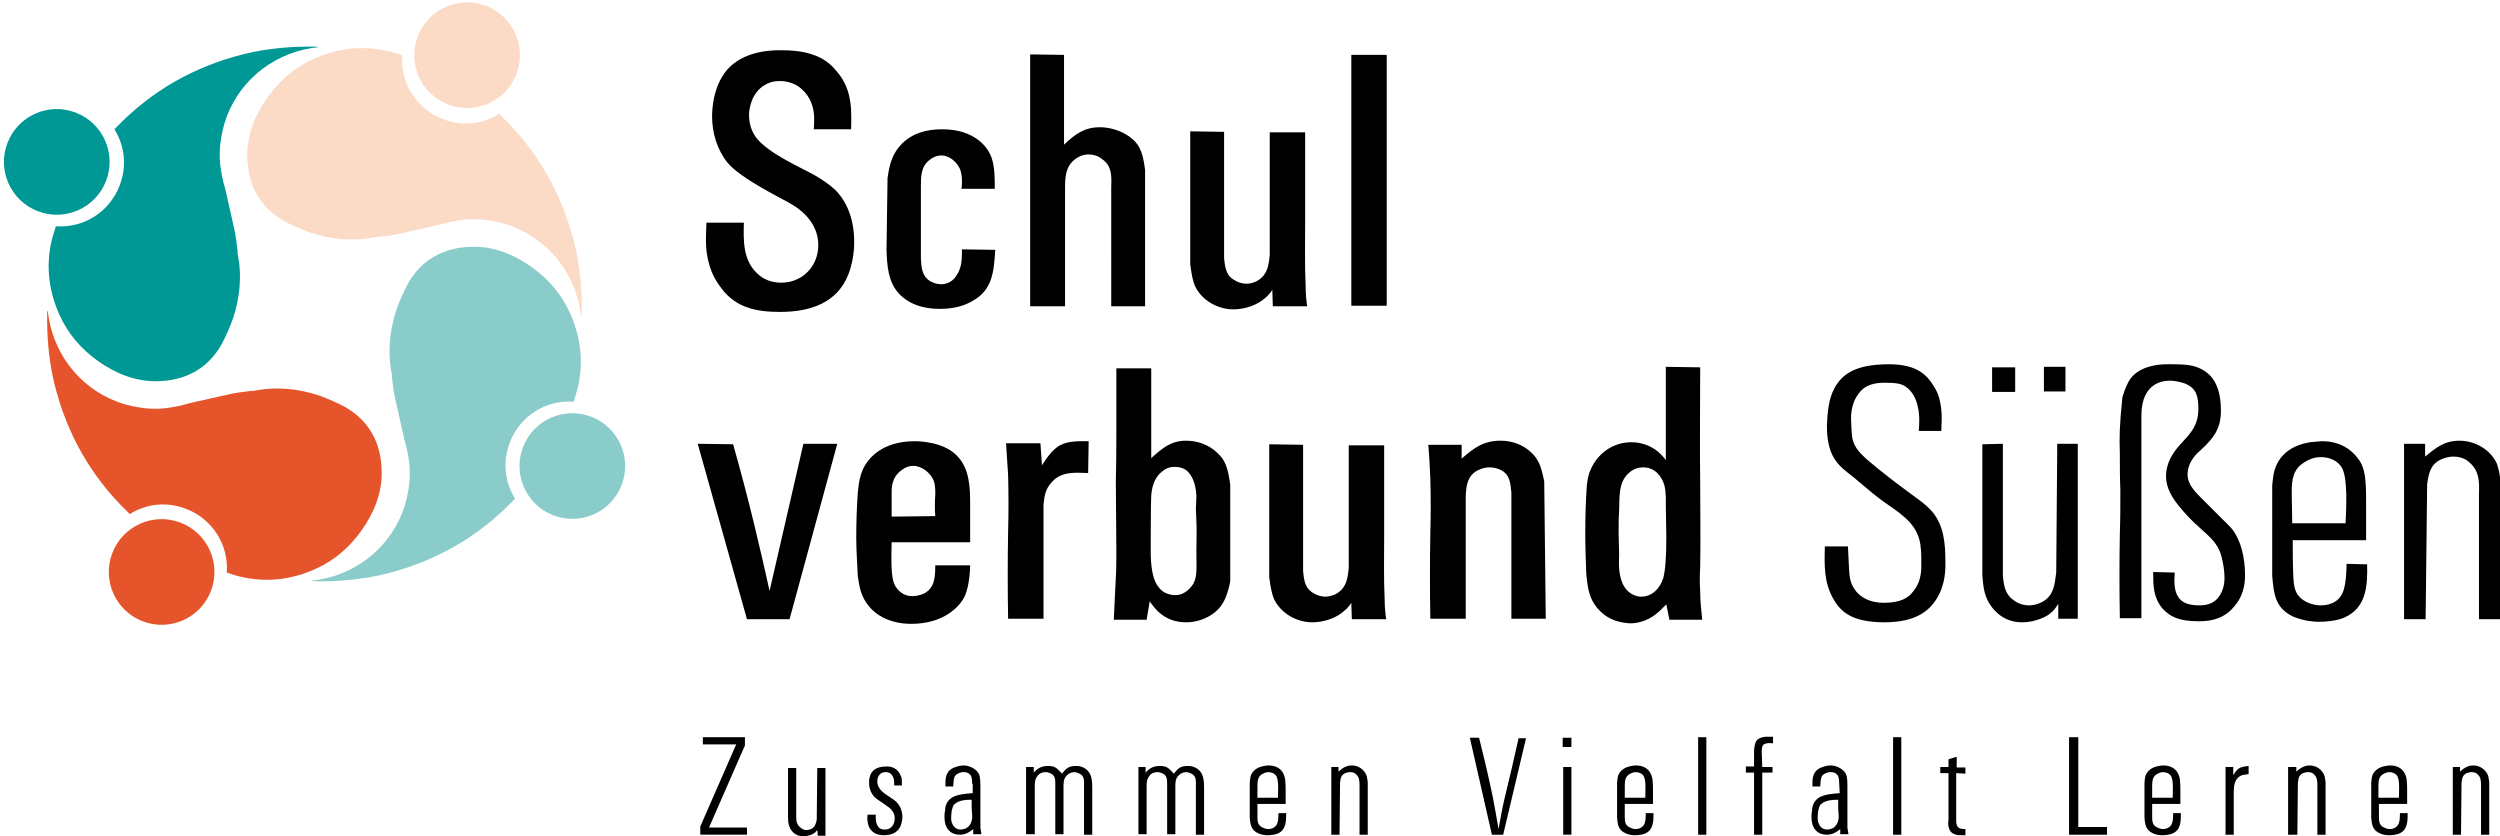 <?xml version="1.0" encoding="utf-8"?>
<!-- Generator: Adobe Illustrator 20.1.0, SVG Export Plug-In . SVG Version: 6.00 Build 0)  -->
<svg version="1.1" id="Ebene_1" xmlns="http://www.w3.org/2000/svg" xmlns:xlink="http://www.w3.org/1999/xlink" x="0px" y="0px"
	 viewBox="0 0 487.3 163" style="enable-background:new 0 0 487.3 163;" xml:space="preserve">
<style type="text/css">
	.st0{fill:#8ACCC9;}
	.st1{fill:#009895;}
	.st2{fill:#E5542A;}
	.st3{fill:#FBDAC6;}
</style>
<ellipse transform="matrix(0.359 -0.933 0.933 0.359 -13.223 162.366)" class="st0" cx="111.6" cy="90.8" rx="10.3" ry="10.3"/>
<path class="st0" d="M112.7,75.2c1.1-5,0.4-9.9-1.7-14.4c-1.6-3.5-4.1-6.4-7.3-8.7c-3.5-2.5-7.4-4.1-11.7-4
	c-5.4,0.1-9.8,2.4-12.5,7.2c-0.8,1.5-1.5,3.1-2.1,4.7c-1.5,4.3-1.9,8.7-1,13.1v0.5c0.2,1.4,0.3,2.7,0.6,4c0.6,2.7,1.2,5.3,1.8,8
	c0.5,1.6,0.8,3.2,1,4.9c0.1,1.2,0.1,2.4,0,3.5c-0.2,1.9-0.6,3.8-1.3,5.7c-3,7.8-10,12.7-17.8,13.5c0.1,0,0.2,0.1,0.3,0.1
	c4.7,0.1,9.4-0.3,14-1.4c9.7-2.4,18.1-7.1,25.1-14.4l0.3-0.3c-2-3.2-2.5-7.2-1-11c2-5.2,7.1-8.3,12.4-7.9
	C112.1,77.3,112.5,76.2,112.7,75.2z"/>
<ellipse transform="matrix(0.359 -0.933 0.933 0.359 -22.401 30.57)" class="st1" cx="11.1" cy="31.6" rx="10.3" ry="10.3"/>
<path class="st1" d="M10,47.2c-1.1,5-0.4,9.9,1.7,14.4c1.6,3.5,4.1,6.4,7.3,8.7c3.5,2.5,7.4,4.1,11.7,4c5.4-0.1,9.8-2.4,12.5-7.2
	c0.8-1.5,1.5-3.1,2.1-4.7c1.5-4.3,1.9-8.7,1-13.1v-0.5c-0.2-1.4-0.3-2.7-0.6-4c-0.6-2.7-1.2-5.3-1.8-8c-0.5-1.6-0.8-3.2-1-4.9
	c-0.1-1.2-0.1-2.4,0-3.5c0.2-1.9,0.6-3.8,1.3-5.7c3-7.8,10-12.7,17.8-13.5c-0.1,0-0.2-0.1-0.3-0.1c-4.7-0.1-9.4,0.3-14,1.4
	c-9.7,2.4-18.1,7.1-25.1,14.4l-0.3,0.3c2,3.2,2.5,7.2,1,11c-2,5.2-7.1,8.3-12.4,7.9C10.6,45.1,10.2,46.2,10,47.2z"/>
<ellipse transform="matrix(0.359 -0.933 0.933 0.359 -83.833 100.851)" class="st2" cx="31.5" cy="111.5" rx="10.3" ry="10.3"/>
<path class="st2" d="M47.3,112.5c5,1.1,9.9,0.4,14.4-1.7c3.5-1.6,6.4-4.1,8.7-7.3c2.5-3.5,4.1-7.4,4-11.7c-0.1-5.4-2.4-9.8-7.2-12.5
	c-1.5-0.8-3.1-1.5-4.7-2.1c-4.3-1.5-8.7-1.9-13.1-1h-0.5c-1.4,0.2-2.7,0.3-4,0.6c-2.7,0.6-5.3,1.2-8,1.8c-1.6,0.5-3.2,0.8-4.9,1
	c-1.2,0.1-2.4,0.1-3.5,0c-1.9-0.2-3.8-0.6-5.7-1.3c-7.8-3-12.7-10-13.5-17.8c0,0.1-0.1,0.2-0.1,0.3c-0.1,4.7,0.3,9.4,1.4,14
	C13,84.5,17.7,92.9,25,99.9l0.3,0.3c3.2-2,7.2-2.5,11-1c5.2,2,8.3,7.1,7.9,12.4C45.3,112,46.3,112.3,47.3,112.5z"/>
<ellipse transform="matrix(0.359 -0.933 0.933 0.359 48.267 91.876)" class="st3" cx="91.1" cy="10.8" rx="10.3" ry="10.3"/>
<path class="st3" d="M75.3,9.9c-5-1.1-9.9-0.4-14.4,1.7c-3.5,1.6-6.4,4.1-8.7,7.3c-2.5,3.5-4.1,7.4-4,11.7c0.1,5.4,2.4,9.8,7.2,12.5
	c1.5,0.8,3.1,1.5,4.7,2.1c4.3,1.5,8.7,1.9,13.1,1h0.5c1.4-0.2,2.7-0.3,4-0.6c2.7-0.6,5.3-1.2,8-1.8c1.6-0.5,3.2-0.8,4.9-1
	c1.2-0.1,2.4-0.1,3.5,0c1.9,0.2,3.8,0.6,5.7,1.3c7.8,3,12.7,10,13.5,17.8c0-0.1,0.1-0.2,0.1-0.3c0.1-4.7-0.3-9.4-1.4-14
	c-2.4-9.7-7.1-18.1-14.4-25.1l-0.3-0.3c-3.2,2-7.2,2.5-11,1c-5.2-2-8.3-7.1-7.9-12.4C77.4,10.4,76.4,10.1,75.3,9.9z"/>
<path d="M143.5,145.1H137v-1.4h8.2v1.6l-7,16h7.4v1.4h-9.1v-1.6L143.5,145.1L143.5,145.1z M155.2,149.5v9.5c0,0.9,0,1.6,0.8,2.3
	c0.4,0.3,0.7,0.5,1.2,0.5c0.3,0,0.6-0.1,0.9-0.2c0.8-0.4,0.9-1,1.1-1.8l0.1-10.1h1.6v13.2h-1.5l-0.1-1.1c-0.2,0.2-0.4,0.5-0.6,0.6
	c-0.3,0.2-1,0.6-2.1,0.6c-1.9,0-2.6-1.4-2.8-2.1c-0.2-0.6-0.2-1.2-0.2-1.8v-9.4h1.6V149.5z M170.7,159.4c0,0.2,0,1.2,0.6,1.9
	c0.3,0.3,0.7,0.4,1.2,0.4c1.2,0,1.9-1,1.9-2.2c0-1.3-0.9-2-1.8-2.6c-0.8-0.6-1.6-1-2.2-1.6c-0.9-1-1-2.2-1-2.7c0-0.3,0-0.8,0.2-1.4
	c0.3-0.9,1.1-1.8,3.2-1.8c0.4,0,1.5,0,2.3,1c0.2,0.2,0.4,0.6,0.6,1.1c0.1,0.4,0.1,0.8,0.1,1.6h-1.5c0-0.8,0-1.6-0.6-2.2
	c-0.4-0.4-0.9-0.4-1.1-0.4c-1,0-1.6,0.8-1.6,1.8c0,0.6,0.2,1.1,0.6,1.6c0.9,1.1,2.4,1.6,3.3,2.6s1,2.3,1,2.8c0,0.2-0.1,1.1-0.4,1.8
	c-0.4,0.8-1.2,1.7-3.2,1.7c-1.4,0-2.1-0.5-2.5-1c-0.2-0.2-0.5-0.6-0.6-1.2c-0.1-0.4-0.2-0.9-0.1-1.8h1.6V159.4L170.7,159.4z
	 M189.5,152.8c0-0.8-0.1-1.2-0.2-1.5s-0.6-0.8-1.4-0.8c-0.2,0-0.7,0-1.2,0.3c-0.8,0.4-0.8,1-0.9,2.5h-1.5c0-0.2-0.2-1.8,0.5-2.8
	c0.4-0.6,1-0.8,1.2-0.9c0.3-0.1,1-0.4,1.8-0.4c1,0,2.1,0.5,2.7,1.2c0.5,0.6,0.6,1.2,0.6,2.9v8l0.2,1.3h-1.6v-1
	c-0.1,0.1-0.2,0.2-0.4,0.3c-0.4,0.3-1.1,0.8-2.2,0.8c-0.9,0-1.7-0.3-2.2-0.9c-0.4-0.4-0.8-1.2-0.8-2.6c0-0.4,0-0.8,0.1-1.1
	c0-0.5,0.1-1.8,1.3-2.6c1.1-0.7,2.9-0.8,4.1-0.9v-1.8H189.5L189.5,152.8z M188.8,155.9c-0.2,0-1.9,0-2.8,0.9
	c-0.1,0.1-0.3,0.4-0.4,0.9c-0.1,0.2-0.2,1-0.2,1.8c0,0.2,0,0.6,0.2,1c0.3,0.8,0.9,1.2,1.7,1.2c0.2,0,0.7-0.1,1.1-0.3
	c1.1-0.7,1.1-2,1.1-2.3c0-0.5-0.1-1.1-0.1-1.6v-1.6L188.8,155.9L188.8,155.9z M201.5,149.5v1.1c0.4-0.4,1.1-1.3,2.7-1.3
	c0.1,0,0.6,0,1,0.1c0.8,0.2,1.2,0.8,1.8,1.4c0.9-1.1,1.3-1.5,2.8-1.5c0.5,0,0.9,0.1,1.1,0.2c0.9,0.3,1.6,1.1,1.8,2
	c0.2,0.7,0.2,1.8,0.2,1.9v9.3h-1.6v-9.5c0-1,0.1-1.8-0.7-2.3c-0.5-0.3-1-0.4-1.2-0.4c-0.6,0-1.2,0.3-1.6,0.8
	c-0.5,0.6-0.5,1.3-0.5,2.1v9.2h-1.6v-9.9c0-0.9-0.1-1.5-0.8-1.9c-0.4-0.2-0.8-0.3-1.1-0.3c-0.7,0-1.3,0.3-1.6,0.8
	c-0.5,0.6-0.5,1.3-0.5,2.1v9.2H200v-13.1L201.5,149.5L201.5,149.5z M223.3,149.5v1.1c0.4-0.4,1.1-1.3,2.7-1.3c0.1,0,0.6,0,1,0.1
	c0.8,0.2,1.2,0.8,1.8,1.4c0.9-1.1,1.3-1.5,2.8-1.5c0.5,0,0.9,0.1,1.1,0.2c0.9,0.3,1.6,1.1,1.8,2c0.2,0.7,0.2,1.8,0.2,1.9v9.3h-1.6
	v-9.5c0-1,0.1-1.8-0.7-2.3c-0.5-0.3-1-0.4-1.2-0.4c-0.6,0-1.2,0.3-1.6,0.8c-0.5,0.6-0.5,1.3-0.5,2.1v9.2h-1.6v-9.9
	c0-0.9-0.1-1.5-0.8-1.9c-0.4-0.2-0.8-0.3-1.1-0.3c-0.7,0-1.3,0.3-1.6,0.8c-0.5,0.6-0.5,1.3-0.5,2.1v9.2h-1.6v-13.1L223.3,149.5
	L223.3,149.5z M245.1,156.7v2.6c0,0.8,0.1,1.5,0.8,1.9c0.4,0.2,0.8,0.4,1.3,0.4c0.4,0,0.8-0.1,1.1-0.3c0.7-0.4,0.9-1.2,0.9-2.8h1.5
	c0,1.6,0,3.3-1.7,4c-0.5,0.2-1.3,0.3-1.9,0.3c-0.3,0-1.1,0-1.9-0.4c-1.3-0.6-1.5-1.6-1.6-3.1v-6.8c0.1-0.8,0.1-1,0.2-1.3
	c0.6-1.6,2.2-1.8,2.6-1.9s0.8-0.1,0.9-0.1c1.7,0,2.5,0.9,2.8,1.5c0.5,0.9,0.5,1.9,0.5,4v2L245.1,156.7L245.1,156.7z M245.1,155.5h4
	c0-1,0.2-3.3-0.3-4.2c-0.3-0.5-0.9-0.8-1.6-0.8c-0.2,0-0.7,0.1-1.2,0.4c-0.8,0.5-0.9,1.3-0.9,2.3V155.5z M260.9,149.5v0.9
	c0.8-0.7,1.5-1.2,2.6-1.2c1.2,0,2.3,0.7,2.8,1.8c0.2,0.4,0.2,1,0.3,1.4v10.3H265v-9.5c0-0.9,0-1.7-0.7-2.3c-0.2-0.2-0.5-0.4-1.2-0.4
	c-0.4,0-0.8,0.2-0.9,0.2c-0.8,0.4-0.9,1-1,1.9l-0.1,10.1h-1.6v-13.2H260.9L260.9,149.5z M297.5,143.7l-4.5,19h-2.2l-4.3-18.9h1.8
	c0.8,3.2,1.6,6.5,2.3,9.8c0.6,2.6,1,5.3,1.5,8c0.4-2.1,0.7-4.1,1.2-6.1l1.5-6.3c0.4-1.8,0.8-3.6,1.2-5.3h1.5V143.7z M306.3,143.8
	v1.8h-1.7v-1.8H306.3z M306.3,149.5v13.2h-1.6v-13.2H306.3z M316.7,156.7v2.6c0,0.8,0.1,1.5,0.8,1.9c0.4,0.2,0.8,0.4,1.3,0.4
	c0.4,0,0.8-0.1,1.1-0.3c0.7-0.4,0.9-1.2,0.9-2.8h1.5c0,1.6,0,3.3-1.7,4c-0.5,0.2-1.3,0.3-1.9,0.3c-0.3,0-1.1,0-1.9-0.4
	c-1.3-0.6-1.5-1.6-1.6-3.1v-6.8c0.1-0.8,0.1-1,0.2-1.3c0.6-1.6,2.2-1.8,2.6-1.9s0.8-0.1,0.9-0.1c1.7,0,2.5,0.9,2.8,1.5
	c0.5,0.9,0.5,1.9,0.5,4v2L316.7,156.7L316.7,156.7z M316.7,155.5h4c0-1,0.2-3.3-0.3-4.2c-0.3-0.5-0.9-0.8-1.6-0.8
	c-0.2,0-0.7,0.1-1.2,0.4c-0.8,0.5-0.9,1.3-0.9,2.3V155.5z M332.6,143.7v19H331v-19H332.6L332.6,143.7z M343.5,149.5h2v1.1h-2v12.1
	h-1.6v-12.1h-1.6v-1.2h1.6v-3.2c0.1-0.9,0.2-1.8,0.9-2.2c0.5-0.3,1.1-0.4,1.6-0.4h1.2v1.3c-0.6-0.1-1.3-0.1-1.8,0.2
	c-0.4,0.3-0.4,1-0.4,1.6L343.5,149.5L343.5,149.5z M358.5,152.8c0-0.8-0.1-1.2-0.2-1.5s-0.6-0.8-1.4-0.8c-0.2,0-0.7,0-1.2,0.3
	c-0.8,0.4-0.8,1-0.9,2.5h-1.5c0-0.2-0.2-1.8,0.5-2.8c0.4-0.6,1-0.8,1.2-0.9c0.3-0.1,1-0.4,1.8-0.4c1,0,2.1,0.5,2.7,1.2
	c0.5,0.6,0.6,1.2,0.6,2.9v8l0.2,1.3h-1.6v-1c-0.1,0.1-0.2,0.2-0.4,0.3c-0.4,0.3-1.1,0.8-2.2,0.8c-0.9,0-1.7-0.3-2.2-0.9
	c-0.4-0.4-0.8-1.2-0.8-2.6c0-0.4,0-0.8,0.1-1.1c0-0.5,0.1-1.8,1.3-2.6c1.1-0.7,2.9-0.8,4.1-0.9L358.5,152.8z M357.7,155.9
	c-0.2,0-1.9,0-2.8,0.9c-0.1,0.1-0.3,0.4-0.4,0.9c-0.1,0.2-0.2,1-0.2,1.8c0,0.2,0,0.6,0.2,1c0.3,0.8,0.9,1.2,1.7,1.2
	c0.2,0,0.7-0.1,1.1-0.3c1.1-0.7,1.1-2,1.1-2.3c0-0.5-0.1-1.1-0.1-1.6v-1.6L357.7,155.9L357.7,155.9z M370.6,143.7v19H369v-19H370.6
	L370.6,143.7z M381.3,150.7v9.3c0,0.1,0,0.6,0.2,1c0.3,0.6,1,0.6,1.6,0.6v1.2h-1.2c-1.2-0.1-1.7-0.6-1.9-1.1
	c-0.3-0.6-0.3-1.2-0.2-1.8v-9.2h-1.6v-1.2h1.6V148l1.6-0.5v2.1h1.7v1.2L381.3,150.7L381.3,150.7L381.3,150.7z M405.1,143.7v17.5h5.6
	v1.5h-7.4v-19H405.1z M419.5,156.7v2.6c0,0.8,0.1,1.5,0.8,1.9c0.4,0.2,0.8,0.4,1.3,0.4c0.4,0,0.8-0.1,1.1-0.3
	c0.7-0.4,0.9-1.2,0.9-2.8h1.5c0,1.6,0,3.3-1.7,4c-0.5,0.2-1.3,0.3-1.9,0.3c-0.3,0-1.1,0-1.9-0.4c-1.3-0.6-1.5-1.6-1.6-3.1v-6.8
	c0.1-0.8,0.1-1,0.2-1.3c0.6-1.6,2.2-1.8,2.6-1.9c0.4-0.1,0.8-0.1,0.9-0.1c1.7,0,2.5,0.9,2.8,1.5c0.5,0.9,0.5,1.9,0.5,4v2
	L419.5,156.7L419.5,156.7z M419.5,155.5h4c0-1,0.2-3.3-0.3-4.2c-0.3-0.5-0.9-0.8-1.6-0.8c-0.2,0-0.7,0.1-1.2,0.4
	c-0.8,0.5-0.9,1.3-0.9,2.3V155.5z M435.3,162.7h-1.5v-13.2h1.5v1.6c0.9-1.4,1.2-1.6,3-1.8v1.6c-0.7,0.1-1,0.1-1.3,0.2
	c-1.5,0.6-1.6,2.1-1.6,3.5v8.1L435.3,162.7L435.3,162.7z M447.6,149.5v0.9c0.8-0.7,1.5-1.2,2.6-1.2c1.2,0,2.3,0.7,2.8,1.8
	c0.2,0.4,0.2,1,0.3,1.4v10.3h-1.6v-9.5c0-0.9,0-1.7-0.7-2.3c-0.2-0.2-0.5-0.4-1.2-0.4c-0.4,0-0.8,0.2-0.9,0.2c-0.8,0.4-0.9,1-1,1.9
	l-0.1,10.1H446v-13.2H447.6L447.6,149.5z M463.7,156.7v2.6c0,0.8,0.1,1.5,0.8,1.9c0.4,0.2,0.8,0.4,1.3,0.4c0.4,0,0.8-0.1,1.1-0.3
	c0.7-0.4,0.9-1.2,0.9-2.8h1.5c0,1.6,0,3.3-1.7,4c-0.5,0.2-1.3,0.3-1.9,0.3c-0.3,0-1.1,0-1.9-0.4c-1.3-0.6-1.5-1.6-1.6-3.1v-6.8
	c0.1-0.8,0.1-1,0.2-1.3c0.6-1.6,2.2-1.8,2.6-1.9c0.4-0.1,0.8-0.1,0.9-0.1c1.7,0,2.5,0.9,2.8,1.5c0.5,0.9,0.5,1.9,0.5,4v2
	L463.7,156.7L463.7,156.7z M463.6,155.5h4c0-1,0.2-3.3-0.3-4.2c-0.3-0.5-0.9-0.8-1.6-0.8c-0.2,0-0.7,0.1-1.2,0.4
	c-0.8,0.5-0.9,1.3-0.9,2.3V155.5z M479.5,149.5v0.9c0.8-0.7,1.5-1.2,2.6-1.2c1.2,0,2.3,0.7,2.8,1.8c0.2,0.4,0.2,1,0.3,1.4v10.3h-1.6
	v-9.5c0-0.9,0-1.7-0.7-2.3c-0.2-0.2-0.5-0.4-1.2-0.4c-0.4,0-0.8,0.2-0.9,0.2c-0.8,0.4-0.9,1-1,1.9l-0.1,10.1h-1.6v-13.2H479.5
	L479.5,149.5z"/>
<path d="M158.6,25.4c0.1-0.9,0.1-1.8,0.1-2.6c-0.1-2.1-0.8-4-2.5-5.5c-1.1-1-2.7-1.5-4.1-1.5c-0.6,0-1.7,0-2.9,0.7
	c-2.8,1.5-3.2,4.9-3.2,5.9c0,0.8,0.1,2.6,1.3,4.3c2.3,3.1,8.3,5.7,11.4,7.4c1.4,0.8,2.9,1.8,4.1,2.9c1.5,1.5,3.7,4.6,3.7,10.2
	c0,2.2-0.4,4.3-1.1,6.2c-2.2,5.7-7.5,7.4-13.4,7.4c-4.5,0-8.5-0.8-11.3-4.5c-0.6-0.8-2-2.6-2.6-5.3c-0.5-2-0.6-3.6-0.4-7.6h7.3
	c-0.1,3.4-0.2,7.2,2.5,9.8c1.3,1.3,2.9,1.9,4.8,1.9c4.1,0,7.2-3.2,7.2-7.3c0-3.4-2-5.4-2.8-6.2c-1.3-1.2-2.3-1.8-5-3.2
	c-5-2.7-8.3-4.8-9.9-6.7c-2-2.5-3-5.8-3-9c0-1.4,0.2-6.5,3.5-9.7c3.6-3.4,9-3.2,10.2-3.2c6,0,8.8,1.9,10.5,4
	c0.7,0.8,1.9,2.3,2.5,4.8c0.4,1.8,0.5,3.1,0.4,6.6h-7.3V25.4L158.6,25.4z M187.4,36.8c0.1-0.3,0.3-2.5-0.3-3.9
	c-0.6-1.3-2-2.6-3.6-2.6c-0.5,0-1.3,0.1-2.2,0.8c-1.8,1.3-1.8,3.2-1.8,5.3v14c0.1,1.8,0.2,3.4,1.8,4.4c0.7,0.4,1.4,0.6,2.2,0.6
	c1.8,0,2.7-1.3,3-1.8c1-1.5,1-3.2,1-5l6.5,0.1c-0.3,4.3-0.5,7.8-4.5,10c-1.2,0.7-3.2,1.5-6.2,1.5c-1.3,0-5.4,0-8.2-3.1
	c-2-2.3-2.2-5.3-2.3-8.5l0.2-13.9c0.2-1.3,0.4-2.6,0.9-3.8c1-2.4,3.5-5.7,9.7-5.7c4.1,0,6.4,1.4,7.7,2.6s1.8,2.4,2,3
	c0.6,1.8,0.6,3.9,0.6,6L187.4,36.8L187.4,36.8z M207.4,10.7v17.5c2.2-2.1,4-3.4,7-3.4c2.9,0,6.4,1.5,7.7,4c0.5,1,0.8,2,1.1,4.3v26.6
	h-6.6V36.4c0.1-2.2,0.1-4.1-1.8-5.4c-0.7-0.6-1.7-0.9-2.6-0.9c-0.6,0-1.5,0.1-2.6,0.9c-1.9,1.4-2,3.5-2,5.7v23h-6.8V10.6L207.4,10.7
	L207.4,10.7z M238.6,25.7v24.6c0.2,2,0.4,3.5,2.2,4.4c0.3,0.2,1.1,0.6,2.2,0.6c0.4,0,1.4-0.1,2.3-0.7c1.8-1.2,2-2.9,2.2-5V25.8h6.9
	v17.6c0,4.1-0.1,8.3,0.1,12.5c0,1.3,0.1,2.5,0.3,3.8h-6.7l-0.1-3.2c-0.3,0.5-0.9,1.2-1.3,1.5c-1.6,1.5-4.1,2.3-6.3,2.3
	c-3.1,0-6.2-1.8-7.5-4.6c-0.4-1-0.6-2-0.9-4.2V25.6C232,25.6,238.6,25.7,238.6,25.7z M270.3,10.7v48.9h-6.9V10.7
	C263.4,10.7,270.3,10.7,270.3,10.7z M156.6,86.5h6.6l-9.3,34.2h-8.3L136,86.5l6.9,0.1c1.5,5.3,2.9,10.6,4.2,16c1,4.2,2,8.4,2.9,12.6
	L156.6,86.5L156.6,86.5z M173.8,105.7c-0.1,3.7-0.1,6.7,0.5,8.1c0.3,0.7,1.3,2.4,3.6,2.4c0.4,0,1.3-0.1,2.2-0.5
	c2.1-1.1,2.2-3.2,2.2-5.5h6.8c0,0.6-0.1,3.8-1,5.9c-1,2.2-4.2,5.5-10.5,5.5c-3.9,0-7.8-1.6-9.5-5.5c-0.4-0.9-0.6-1.8-0.9-3.8
	c-0.1-2.5-0.3-5-0.3-7.5c0-2.9,0.1-5.8,0.3-8.8c0.2-2.2,0.5-3.3,0.9-4.3c1-2.4,3.9-5.7,10.2-5.7c0.8,0,5.6,0.1,8.2,2.8
	c2.5,2.5,2.6,6.2,2.6,9.5v7.4H173.8z M173.8,100.7l8.5-0.1c-0.1-1.3-0.1-2.7,0-4.1c0-0.2,0.1-1.7-0.3-2.8c-0.6-1.5-2.3-2.9-4-2.9
	c-0.8,0-1.6,0.3-2.2,0.8c-2.2,1.5-2,3.9-2,4.8C173.8,96.4,173.8,100.7,173.8,100.7z M203.1,90.7c0.2-0.3,1.5-2.5,2.9-3.5
	c1.7-1.3,3.9-1.2,6.2-1.2l-0.1,6.2c-2.7-0.1-5.3-0.3-7.1,1.8c-1.3,1.4-1.4,2.7-1.6,4.3v22.3h-6.9c-0.1-5.7-0.1-11.3,0-16.9
	c0.1-3.7,0.1-7.4,0-11.1c-0.1-2.1-0.3-4.1-0.4-6.2h6.7L203.1,90.7L203.1,90.7z M224.4,71.7v17.6c2.2-2,3.9-3.4,6.8-3.4
	c2.2,0,4.5,0.8,6.1,2.4c1.4,1.3,2,2.5,2.5,6.2v18.7c0,0.3-0.5,2.7-1.3,4.1c-1.3,2.5-4.4,4-7.3,4c-4.3,0-6.2-2.8-7.1-4.1l-0.6,3.6
	h-6.4c0.1-2.8,0.3-5.6,0.4-8.3c0.1-1.6,0.1-3.2,0.1-4.9c0-4.6-0.1-9.3-0.1-13.9c0.1-3.8,0.1-7.6,0.1-11.3V71.8h6.8
	C224.4,71.8,224.4,71.7,224.4,71.7z M233.1,99.2c0-0.8,0.1-1.6,0.1-2.5c-0.1-2.7-1-4.1-1.7-4.8c-0.6-0.6-1.5-0.9-2.5-0.9
	c-1.1,0-1.9,0.4-2.2,0.7c-2.2,1.5-2.3,4.1-2.4,4.8c-0.1,1.5-0.1,10.2-0.1,11.7c0.1,3.2,0.6,5.1,1.5,6.2c0.7,1,1.9,1.6,3.3,1.6
	c2.1,0,3.2-1.8,3.5-2.2c0.8-1.5,0.6-2.9,0.6-6.4c0-2,0.1-3.9,0-5.8L233.1,99.2L233.1,99.2z M254,86.7v24.6c0.2,2,0.4,3.5,2.2,4.4
	c0.3,0.2,1.1,0.6,2.2,0.6c0.3,0,1.4-0.1,2.3-0.7c1.8-1.2,2-2.9,2.2-5V86.8h6.9v17.6c0,4.1-0.1,8.3,0.1,12.5c0,1.3,0.1,2.5,0.3,3.8
	h-6.7l-0.1-3.2c-0.3,0.5-0.9,1.2-1.3,1.5c-1.6,1.5-4.1,2.3-6.3,2.3c-3.1,0-6.2-1.8-7.5-4.6c-0.4-1-0.6-2-0.9-4.2V86.6L254,86.7
	L254,86.7L254,86.7z M284.9,89.4c2.4-2.1,4.3-3.5,7.6-3.5c4,0,6.3,2.4,7,3.5s1,2,1.5,4.4l0.3,26.8h-6.7V96c-0.2-1.9-0.3-3.4-1.9-4.3
	c-0.7-0.4-1.5-0.6-2.4-0.6c-1.2,0-2.1,0.5-2.5,0.7c-1.8,1.1-2,2.9-2.1,4.9v23.9h-6.9c-0.1-5.6-0.1-11.1,0-16.7
	c0.1-3.6,0.1-7.1,0-10.6c-0.1-2.2-0.2-4.4-0.4-6.6h6.5V89.4z M324.7,71.5l6.7,0.1c0,7.6-0.1,15.1,0,22.7c0,5.4,0.1,10.9,0,16.2
	c-0.1,1.5-0.1,3.2,0,4.8c0,1.8,0.2,3.7,0.4,5.5h-6.4l-0.6-3l-1.3,1.3c-0.8,0.7-2.7,2.4-5.8,2.4c-1.3-0.1-4-0.3-6.2-2.8
	c-1.8-2-2-4.1-2.3-6.7c-0.1-2.7-0.2-5.4-0.2-8.1c0-3.2,0.1-6.2,0.3-9.3c0.2-1.4,0.3-2,0.6-2.7c1.3-3.4,4.4-5.7,8.1-5.7
	c1.8,0,3.6,0.6,5,1.7c0.8,0.6,1.5,1.5,1.7,1.8L324.7,71.5L324.7,71.5z M316.7,114.5c1,1.5,2.5,1.8,3.2,1.8c2.2,0,3.7-1.7,4.3-3.6
	c0.4-1.5,0.6-4.1,0.6-7.9c0-2.2-0.1-4.3-0.1-6.5c0-0.3,0.1-2.3-0.3-3.8c-0.6-1.9-2-3.4-4.1-3.4c-0.5,0-1.7,0.1-2.7,1
	c-2.2,1.8-1.9,4.9-2,7.4c-0.1,1.4-0.1,2.8-0.1,4.2c0,1.5,0.1,3,0.1,4.5C315.5,110.2,315.5,112.7,316.7,114.5z M360.2,106.5
	c0.1,1.3,0.1,2.7,0.2,4.1c0.1,2,0.2,3.2,1.5,4.8c0.8,0.9,2.4,2.1,5.3,2.1c3.3,0,4.8-1,5.7-2.2c1.8-2.1,1.6-4.8,1.6-5.6
	c0-1.5,0-3.2-0.4-4.6c-1-3.6-4.3-5.4-7.2-7.5c-1.5-1.1-2.8-2.2-4.2-3.4c-0.8-0.7-1.8-1.5-2.7-2.2c-2-1.6-3.9-3.5-3.9-9
	c0.1-2.5,0.3-5.2,1.5-7.4c1.5-2.7,4.1-4.6,10.6-4.6c4.6,0,6.7,1.5,8,3.2c0.4,0.6,1.3,1.7,1.8,3.4c0.4,1.7,0.6,3,0.4,6.4H374
	c0.1-0.8,0.1-1.5,0.1-2.2c0-0.6,0-4.6-2.6-6.4c-0.8-0.6-1.9-0.8-4.1-0.8c-0.6,0-2.3,0-3.7,0.8c-1.2,0.7-2.9,2.7-2.9,6.2
	c0,0.7,0.1,1.5,0.1,2.2c0.1,1.5,0.1,3,2.2,5c1.2,1.2,4.8,4.1,8.6,6.9c1.6,1.2,3.6,2.5,4.9,4c2.3,2.7,2.6,6.2,2.6,9.9
	c0,1.1,0.1,4.2-1.7,7.1c-1.5,2.4-4.1,4.6-10.2,4.6c-6.2,0-8.5-2-9.9-4.5c-1.9-3.2-1.8-6.7-1.7-10.3H360.2z M390.4,86.5v25.7
	c0.2,2.2,0.5,3.8,2.4,5c1,0.7,2.2,0.8,2.7,0.8c1.3,0,2.5-0.6,2.8-0.8c2.1-1.3,2.2-3.4,2.5-5.6l0.2-25.1h4v34.1h-3.8v-2.9
	c-0.4,0.6-0.8,1.3-1.5,1.8c-0.6,0.6-2.9,1.8-5.5,1.8c-1.2,0-3.8-0.2-5.9-2.9c-1.5-1.9-1.7-3.8-1.9-6.2V86.6L390.4,86.5L390.4,86.5z
	 M392.8,76.4h-4.5v-4.8h4.5V76.4z M402.6,71.5v4.8h-4.2v-4.8H402.6z M423.9,111.6c-0.1,1.7-0.2,3.4,0.7,4.8c0.6,0.9,1.7,1.6,4.1,1.6
	c1.3,0,2.5-0.3,3.4-1.2c1.1-1.2,1.5-2.6,1.5-4.2c0-1.4-0.3-2.9-0.4-3.3c-0.6-3.2-2.1-4.3-4.5-6.5c-1.5-1.3-2.8-2.7-4.1-4.3
	c-2-2.5-2.4-4.3-2.4-5.7c0-0.6,0.1-2.2,1.1-3.9c1.2-2.2,3.4-3.7,4.4-5.7c0.8-1.5,0.8-2.9,0.8-3.6c0-2.4-0.4-3.9-2.5-4.8
	c-1.3-0.5-2.6-0.6-3-0.6c-3.8,0-5,2.8-5.3,4.2c-0.2,0.8-0.3,1.5-0.3,3.2v38.9h-4.2c-0.1-5.5-0.1-11,0-16.5c0.1-2.8,0.1-5.7,0.1-8.5
	c-0.1-2.3-0.1-4.6-0.1-7c-0.1-3.3-0.1-5.2,0.5-11.1c0.6-1.9,1-2.7,1.5-3.5c2.3-3.2,7.3-2.9,8.1-2.9c3.5,0,4.8,0.3,6.4,1.3
	c1.7,1.1,3.2,3.2,3.2,7.8c0,3.4-1.4,5.3-3.9,7.6c-0.6,0.5-2.6,2.2-2.6,4.8c0,2.1,1.8,3.7,3.3,5.2l3.4,3.4c1.3,1.3,2.2,2,2.9,3.5
	c0.6,1.1,1.6,3.7,1.6,7.4c0,1.1,0,3.8-2.1,6.2c-1.8,2.2-4.1,2.9-6.9,2.9c-4.1,0-5.7-1-7.1-2.5c-1.8-2.2-1.8-4.4-1.8-7.1L423.9,111.6
	L423.9,111.6L423.9,111.6z M446.9,105.3c0,2.2,0,4.5,0.1,6.7s0.2,3.8,2,5c0.9,0.6,2.2,1,3.3,1c1,0,2-0.2,2.8-0.7
	c1.8-1.1,2.2-3.1,2.3-7.4l4,0.1c0.1,4.1-0.1,8.5-4.5,10.4c-1.4,0.6-3.4,0.8-4.9,0.8c-0.8,0-2.8-0.1-5-1c-3.5-1.7-3.8-4.3-4.1-8V94.6
	c0.2-2,0.3-2.5,0.6-3.4c1.5-4.1,5.6-4.8,6.8-5c1-0.1,2-0.2,2.3-0.2c4.3,0,6.4,2.4,7.4,3.9c1.3,2.2,1.2,4.9,1.2,10.3v5.1L446.9,105.3
	L446.9,105.3z M446.8,102h10.4c0.1-2.5,0.5-8.6-0.7-10.8c-0.8-1.4-2.4-2.1-4.1-2.1c-0.6,0-1.9,0.1-3.2,1c-2.2,1.3-2.5,3.3-2.5,5.9
	L446.8,102L446.8,102z M472.7,86.5V89c2.2-1.8,3.8-3.1,6.7-3.1c3.1,0,6.1,1.8,7.3,4.5c0.4,1.1,0.6,2.5,0.8,3.7v26.6h-4.3V96.1
	c0.1-2.4,0-4.4-1.9-6c-0.4-0.4-1.4-1.1-3.1-1.1c-1.1,0-2.1,0.4-2.5,0.6c-2,1-2.3,2.7-2.6,4.8l-0.3,26.3h-4.2V86.5L472.7,86.5
	L472.7,86.5z"/>
</svg>
